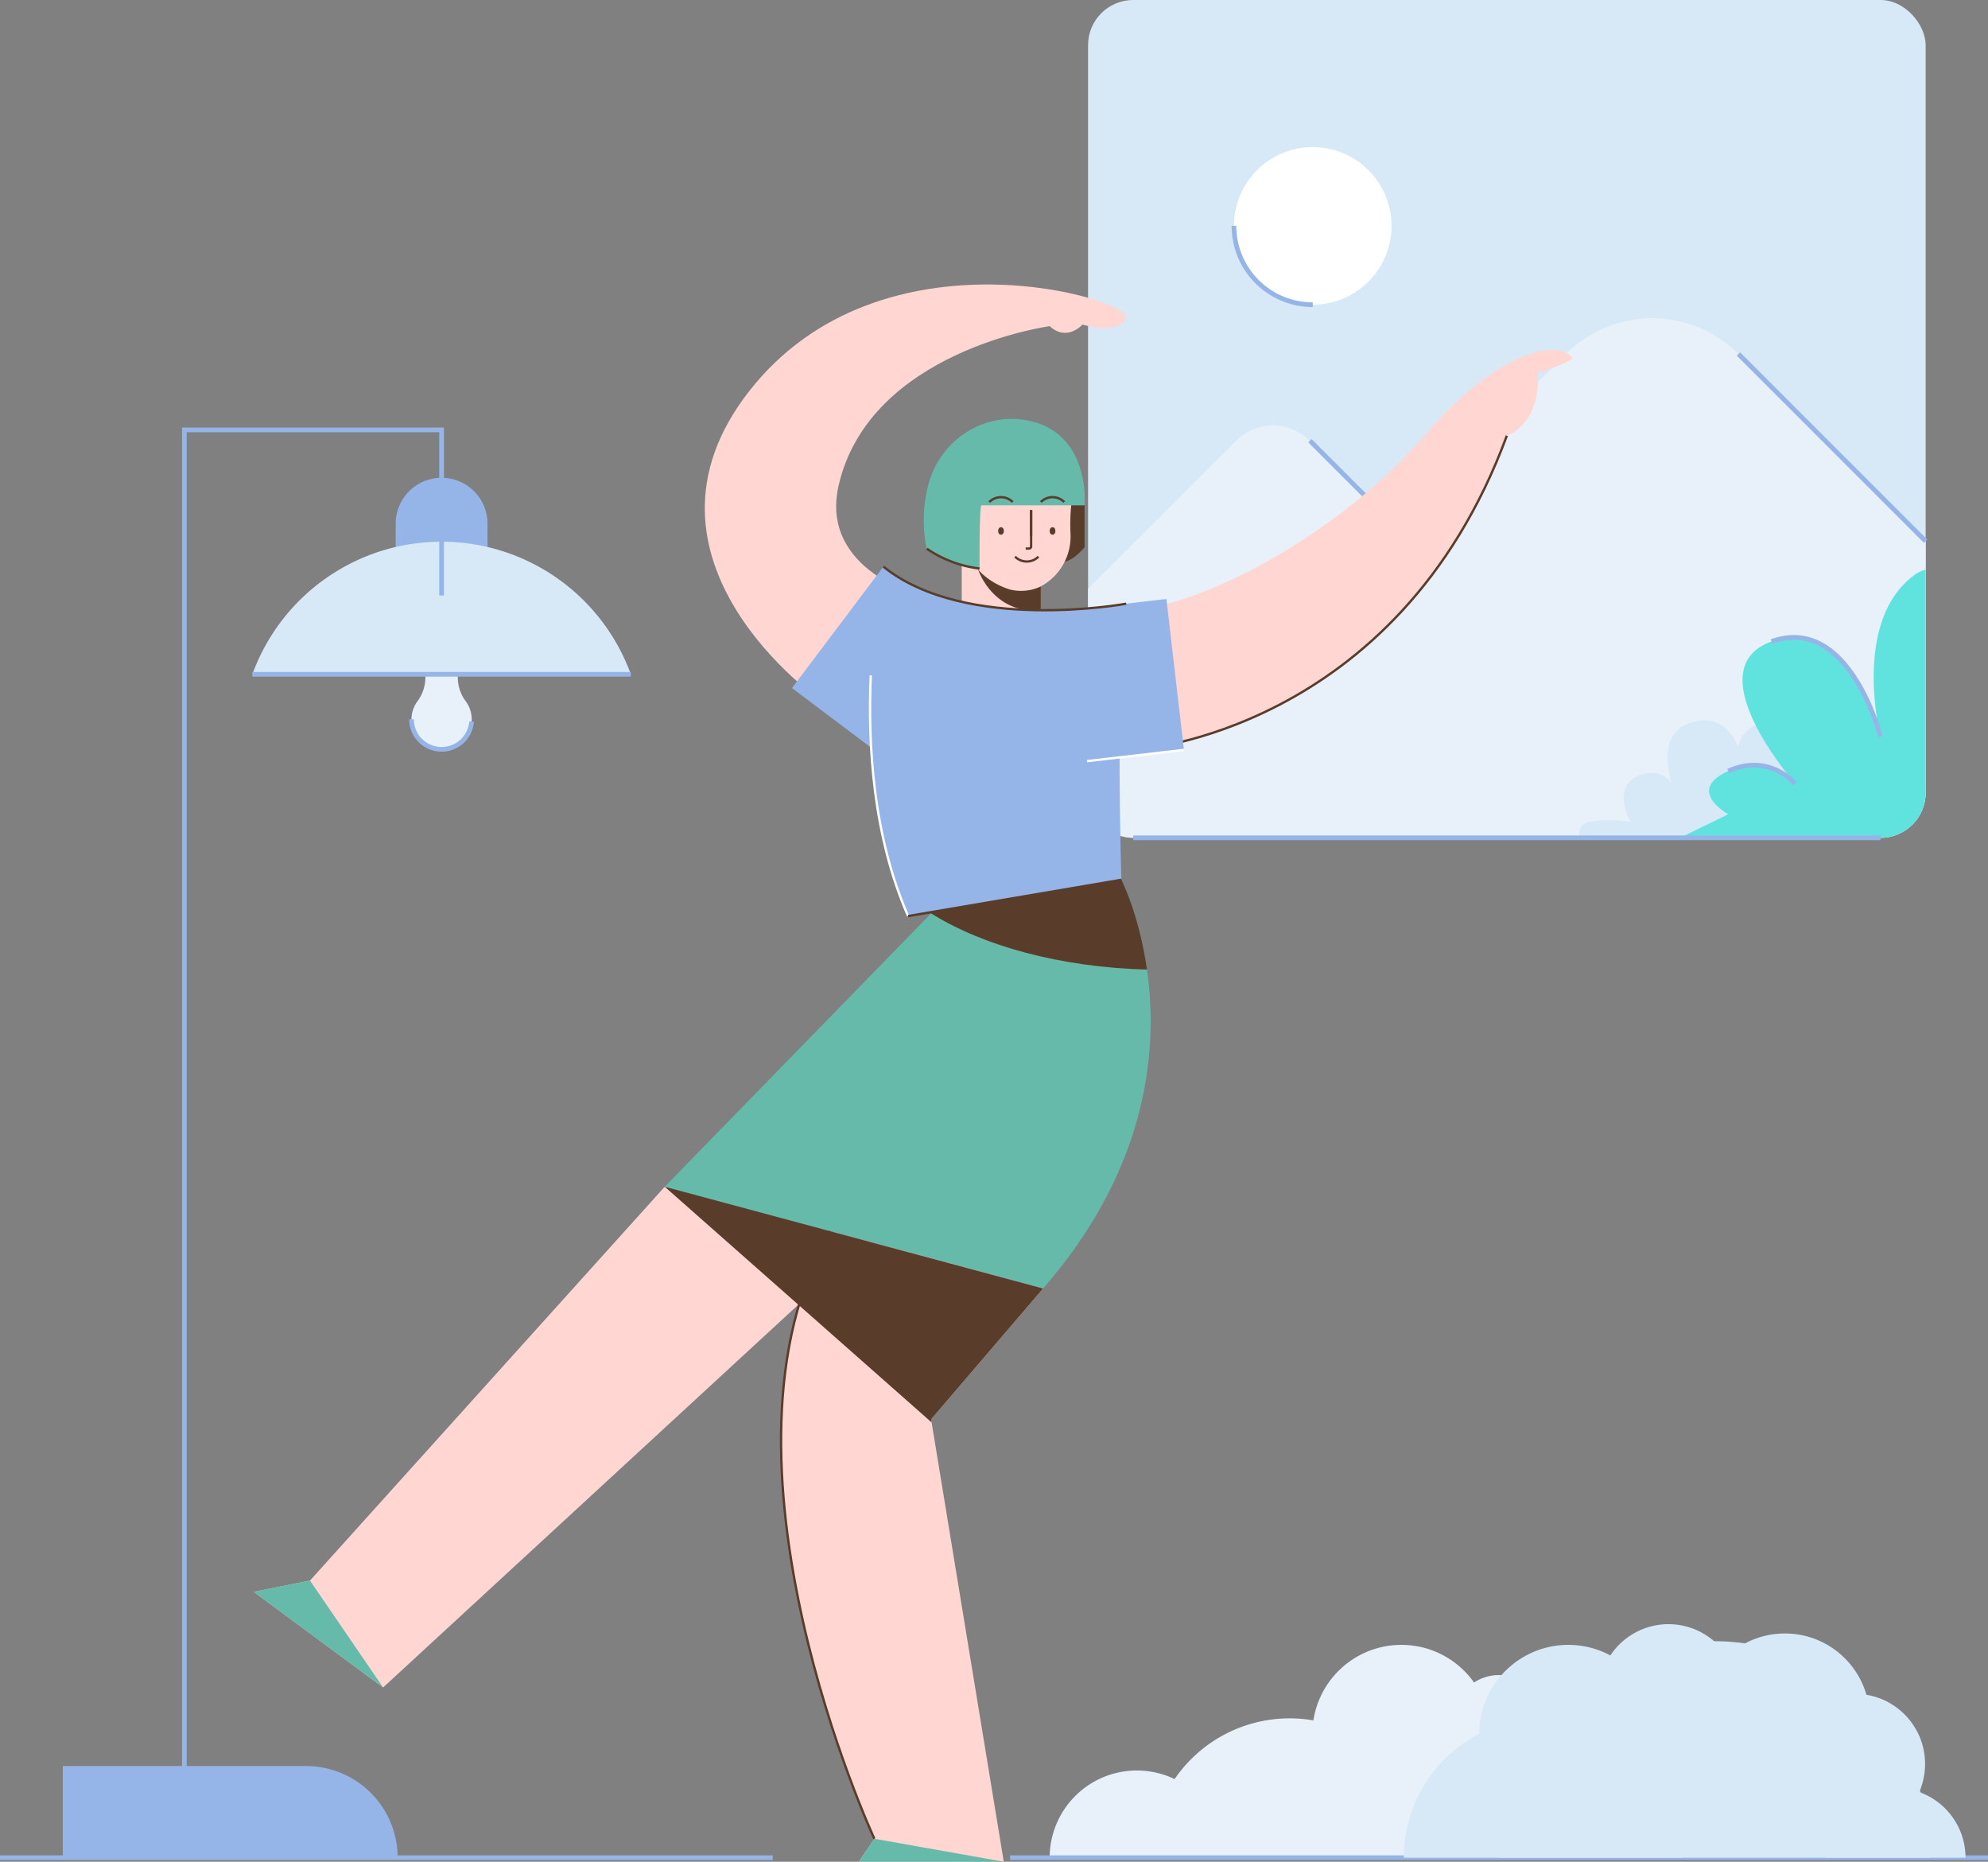 <svg id="Layer_1" data-name="Layer 1" xmlns="http://www.w3.org/2000/svg" viewBox="0 0 848.218 794.153"><rect x="0" y="0" width="848.218" height="794.153" fill="#808080" stroke="none"/><defs><style>.cls-1{fill:#e8f1f9;}.cls-12,.cls-2,.cls-8{fill:none;stroke-miterlimit:10;}.cls-2{stroke:#95b5e8;stroke-width:2px;}.cls-3{fill:#95b5e8;}.cls-4{fill:#d7e8f7;}.cls-5{fill:#60e2de;}.cls-6{fill:#fff;}.cls-7{fill:#ffd6d2;}.cls-8{stroke:#5a3c2a;}.cls-9{fill:#65baaa;}.cls-10{fill:#5a3c2a;}.cls-11{fill:#f2c0c0;}.cls-12{stroke:#fff;}</style></defs><title>gallery, image, picture, photo, woman</title><path class="cls-1" d="M181.507,289.067V287.789h13.816v1.316a17.036,17.036,0,0,0,3.434,10.093,12.84,12.84,0,1,1-20.694.014A17.154,17.154,0,0,0,181.507,289.067Z"/><path class="cls-2" d="M201.217,307.803a12.841,12.841,0,0,1-25.643-.997"/><path class="cls-3" d="M168.821,203.811h39.186a0,0,0,0,1,0,0v19.593a19.593,19.593,0,0,1-19.593,19.593h0a19.593,19.593,0,0,1-19.593-19.593V203.811A0,0,0,0,1,168.821,203.811Z" transform="translate(376.829 446.809) rotate(-180)"/><path class="cls-4" d="M269.151,287.636h-161.473a85.901,85.901,0,0,1,161.473,0Z"/><line class="cls-2" x1="269.151" y1="287.636" x2="107.678" y2="287.636"/><polyline class="cls-2" points="188.415 254.018 188.415 183.381 78.661 183.381 78.661 725.584 78.661 781.1"/><line class="cls-2" y1="792.437" x2="329.675" y2="792.437"/><path class="cls-3" d="M26.799,753.342H169.671a0,0,0,0,1,0,0v39.096a0,0,0,0,1,0,0H65.894a39.096,39.096,0,0,1-39.096-39.096v0A0,0,0,0,1,26.799,753.342Z" transform="translate(196.47 1545.779) rotate(-180)"/><rect class="cls-4" x="464.242" width="357.375" height="357.375" rx="19.27" transform="translate(1285.859 357.375) rotate(-180)"/><path class="cls-1" d="M464.242,338.104V251.145L527.381,188.006a22.297,22.297,0,0,1,31.532,0l36.121,36.121L668.17,150.991a52.012,52.012,0,0,1,73.556,0l79.891,79.891v107.223a19.27,19.27,0,0,1-19.27,19.27H483.512A19.27,19.27,0,0,1,464.242,338.104Z"/><path class="cls-4" d="M673.918,357.375c-.355-3.204.442-6.041,4.012-6.755a49.211,49.211,0,0,1,17.807,0s-9.211-15.965,4.912-20.283c6.294-1.924,10.191.556,12.583,3.894-2.732-9.633-3.937-23.452,10.137-26.552,9.504-2.093,15.033,3.622,18.251,10.817.99-4.419,3.838-8.31,10.053-10.247,19.707-6.14,27.411,39.299,27.411,39.299l3.119,9.825Z"/><path class="cls-5" d="M737.4,347.338s-18.42-10.131,0-18.42c15.323-6.895,25.54,2.136,28.545,5.371-6.176-7.288-40.401-49.699-10.125-60.632,33.157-11.973,46.526,40.525,46.526,40.525s-12.448-48.814,14.262-68.753A12.458,12.458,0,0,1,821.617,243.04v95.064a19.27,19.27,0,0,1-19.27,19.27H716.849Z"/><path class="cls-2" d="M755.821,273.656c33.157-11.973,46.526,40.525,46.526,40.525"/><path class="cls-2" d="M737.4,328.917c15.323-6.895,25.54,2.136,28.545,5.371"/><line class="cls-2" x1="741.726" y1="150.991" x2="821.617" y2="230.881"/><line class="cls-2" x1="558.913" y1="188.006" x2="595.034" y2="224.127"/><line class="cls-2" x1="483.512" y1="357.375" x2="802.346" y2="357.375"/><circle class="cls-6" cx="560.103" cy="96.359" r="33.617"/><path class="cls-2" d="M526.486,96.359a33.617,33.617,0,0,0,33.617,33.617"/><circle class="cls-1" cx="597.918" cy="739.612" r="37.965"/><circle class="cls-1" cx="639.41" cy="733.52" r="18.983"/><path class="cls-1" d="M490.809,792.437a59.44,59.44,0,0,1,118.881,0"/><path class="cls-1" d="M447.859,792.437a37.198,37.198,0,1,1,74.396,0"/><line class="cls-2" x1="430.985" y1="792.437" x2="848.218" y2="792.437"/><path class="cls-4" d="M639.602,792.437a92.037,92.037,0,1,1,184.073,0"/><path class="cls-4" d="M598.952,792.437a59.44,59.44,0,0,1,118.881,0"/><path class="cls-4" d="M682.169,722.541a29.72,29.72,0,1,1,59.44,0"/><path class="cls-4" d="M779.191,792.437a29.72,29.72,0,1,1,59.44,0"/><circle class="cls-4" cx="669.13" cy="739.612" r="37.965"/><circle class="cls-4" cx="761.55" cy="732.997" r="36.215"/><circle class="cls-4" cx="791.462" cy="752.453" r="29.912"/><path class="cls-7" d="M484.491,319.881S595.996,312.893,642.929,185.851c0,0,14.4-4.424,13.2-26.824,0,0,15.144-4.8,14.58-6.2-2.452-6.085-26.58-8.951-62.98,33.024s-92.476,71.174-123.238,74.375"/><path class="cls-8" d="M484.491,319.881S595.996,312.893,642.929,185.851"/><path class="cls-7" d="M350.396,298.997s-87.067-60.237-30.667-132.237,164.384-38.697,160.784-31.097-18.65,2.78-18.65,2.78-6.529,7.486-13.998.686c0,0-76.648,10.4-90.002,67.733-8.605,36.944,36.292,47.85,36.292,47.85"/><path class="cls-3" d="M354.564,252.861h64.812a0,0,0,0,1,0,0v41.607a32.406,32.406,0,0,1-32.406,32.406h-0a32.406,32.406,0,0,1-32.406-32.406v-41.607A0,0,0,0,1,354.564,252.861Z" transform="translate(-77.363 424.642) rotate(-53.021)"/><path class="cls-3" d="M464.657,254.955h0a32.406,32.406,0,0,1,32.406,32.406v41.607a0,0,0,0,1,0,0H432.251a0,0,0,0,1,0,0v-41.607A32.406,32.406,0,0,1,464.657,254.955Z" transform="translate(228.259 787.202) rotate(-96.626)"/><polyline class="cls-7" points="283.618 506.226 132.263 674.226 108.263 679.026 163.463 719.826 382.576 517.878"/><polyline class="cls-9" points="132.263 674.226 108.263 679.026 163.463 719.826"/><polyline class="cls-10" points="283.618 506.226 382.576 517.878 340.62 556.547"/><path class="cls-9" d="M405.009,381.693l73.471-6.405s44.039,85.538-33.413,174.334L283.618,506.226Z"/><path class="cls-10" d="M397.272,389.629l7.737-7.937,73.471-6.405s7.578,14.736,10.917,38.311C452.299,412.591,419.391,403.472,397.272,389.629Z"/><path class="cls-7" d="M410.335,228.368h33.761a0,0,0,0,1,0,0v37.765a16.88,16.88,0,0,1-16.88,16.88h0a16.88,16.88,0,0,1-16.88-16.88V228.368A0,0,0,0,1,410.335,228.368Z"/><path class="cls-10" d="M414.998,230.44c0,16.45,11.17,29.786,24.95,29.786a21.127,21.127,0,0,0,4.149-.418v-34.993H415.448A35.55,35.55,0,0,0,414.998,230.44Z"/><path class="cls-11" d="M457.789,219.896h0a3.275,3.275,0,0,1,3.275,3.275v3.121a3.933,3.933,0,0,1-3.933,3.933h0a3.933,3.933,0,0,1-3.933-3.933v-1.805a4.591,4.591,0,0,1,4.591-4.591Z" transform="translate(914.262 450.12) rotate(-180)"/><path class="cls-10" d="M462.753,215.56v17.867s-6.208,7.987-11.808,6.094,4.6-27.439,4.6-27.439"/><path class="cls-7" d="M452.734,197.903a30.859,30.859,0,0,1,4.203,18.986,84.72,84.72,0,0,0-.162,11.205,24.16,24.16,0,0,1-13.098,22.246,19.76,19.76,0,0,1-12.577,1.182c-7.925-2.362-19.731-9.489-20.002-25.03-.075-4.297-1.479-8.132-2.606-12.28-.979-3.603-1.261-8.838,1.581-15.308C416.341,184.634,441.079,179.024,452.734,197.903Z"/><path class="cls-9" d="M418.797,215.56h43.956s2.757-29.986-23.148-35.961c-19.212-4.431-38.165,7.736-43.416,26.74a60.577,60.577,0,0,0-.844,27.653l.118.081a50.877,50.877,0,0,0,22.482,8.448h0S417.783,215.372,418.797,215.56Z"/><path class="cls-8" d="M395.463,234.073a50.877,50.877,0,0,0,22.482,8.448"/><path class="cls-8" d="M422.107,214.147a7.052,7.052,0,0,1,9.973,0"/><path class="cls-8" d="M444.096,214.147a7.052,7.052,0,0,1,9.973,0"/><ellipse class="cls-10" cx="427.094" cy="226.492" rx="1.218" ry="1.603"/><ellipse class="cls-10" cx="449.083" cy="226.492" rx="1.218" ry="1.603"/><path class="cls-8" d="M439.947,217.581v15.503a.909.909,0,0,1-.909.909h-1.399"/><line class="cls-8" x1="439.947" y1="217.581" x2="439.947" y2="228.607"/><path class="cls-8" d="M443.075,237.455a7.052,7.052,0,0,1-9.973,0"/><path class="cls-10" d="M450.025,203.324c.048-.005.098-.006.146-.011-.074-.039-.127-.066-.127-.066C450.039,203.273,450.031,203.298,450.025,203.324Z"/><path class="cls-3" d="M480.513,257.519s-68.4,12.601-103.6-15.799c0,0-18.237,83.44,10.549,149.04l91.018-15.472S475.713,292.318,480.513,257.519Z"/><path class="cls-12" d="M371.529,288.106c-1.293,29.529.95,68.508,15.934,102.653"/><path class="cls-8" d="M480.513,257.519s-68.4,12.601-103.6-15.799"/><line class="cls-8" x1="387.463" y1="390.76" x2="478.48" y2="375.287"/><path class="cls-7" d="M354.29,525.222l90.777,24.399-47.795,55.805L428.278,794.153H366.414l6.649-9.793S297.768,622.016,354.29,525.222Z"/><polyline class="cls-9" points="428.278 794.153 366.414 794.153 373.063 784.36"/><path class="cls-10" d="M340.858,556.758a141.461,141.461,0,0,1,13.432-31.536l90.777,24.399-47.795,55.805.218,1.327Z"/><path class="cls-8" d="M373.063,784.36s-75.295-162.344-18.773-259.138"/><line class="cls-12" x1="505.156" y1="319.881" x2="463.827" y2="324.682"/></svg>